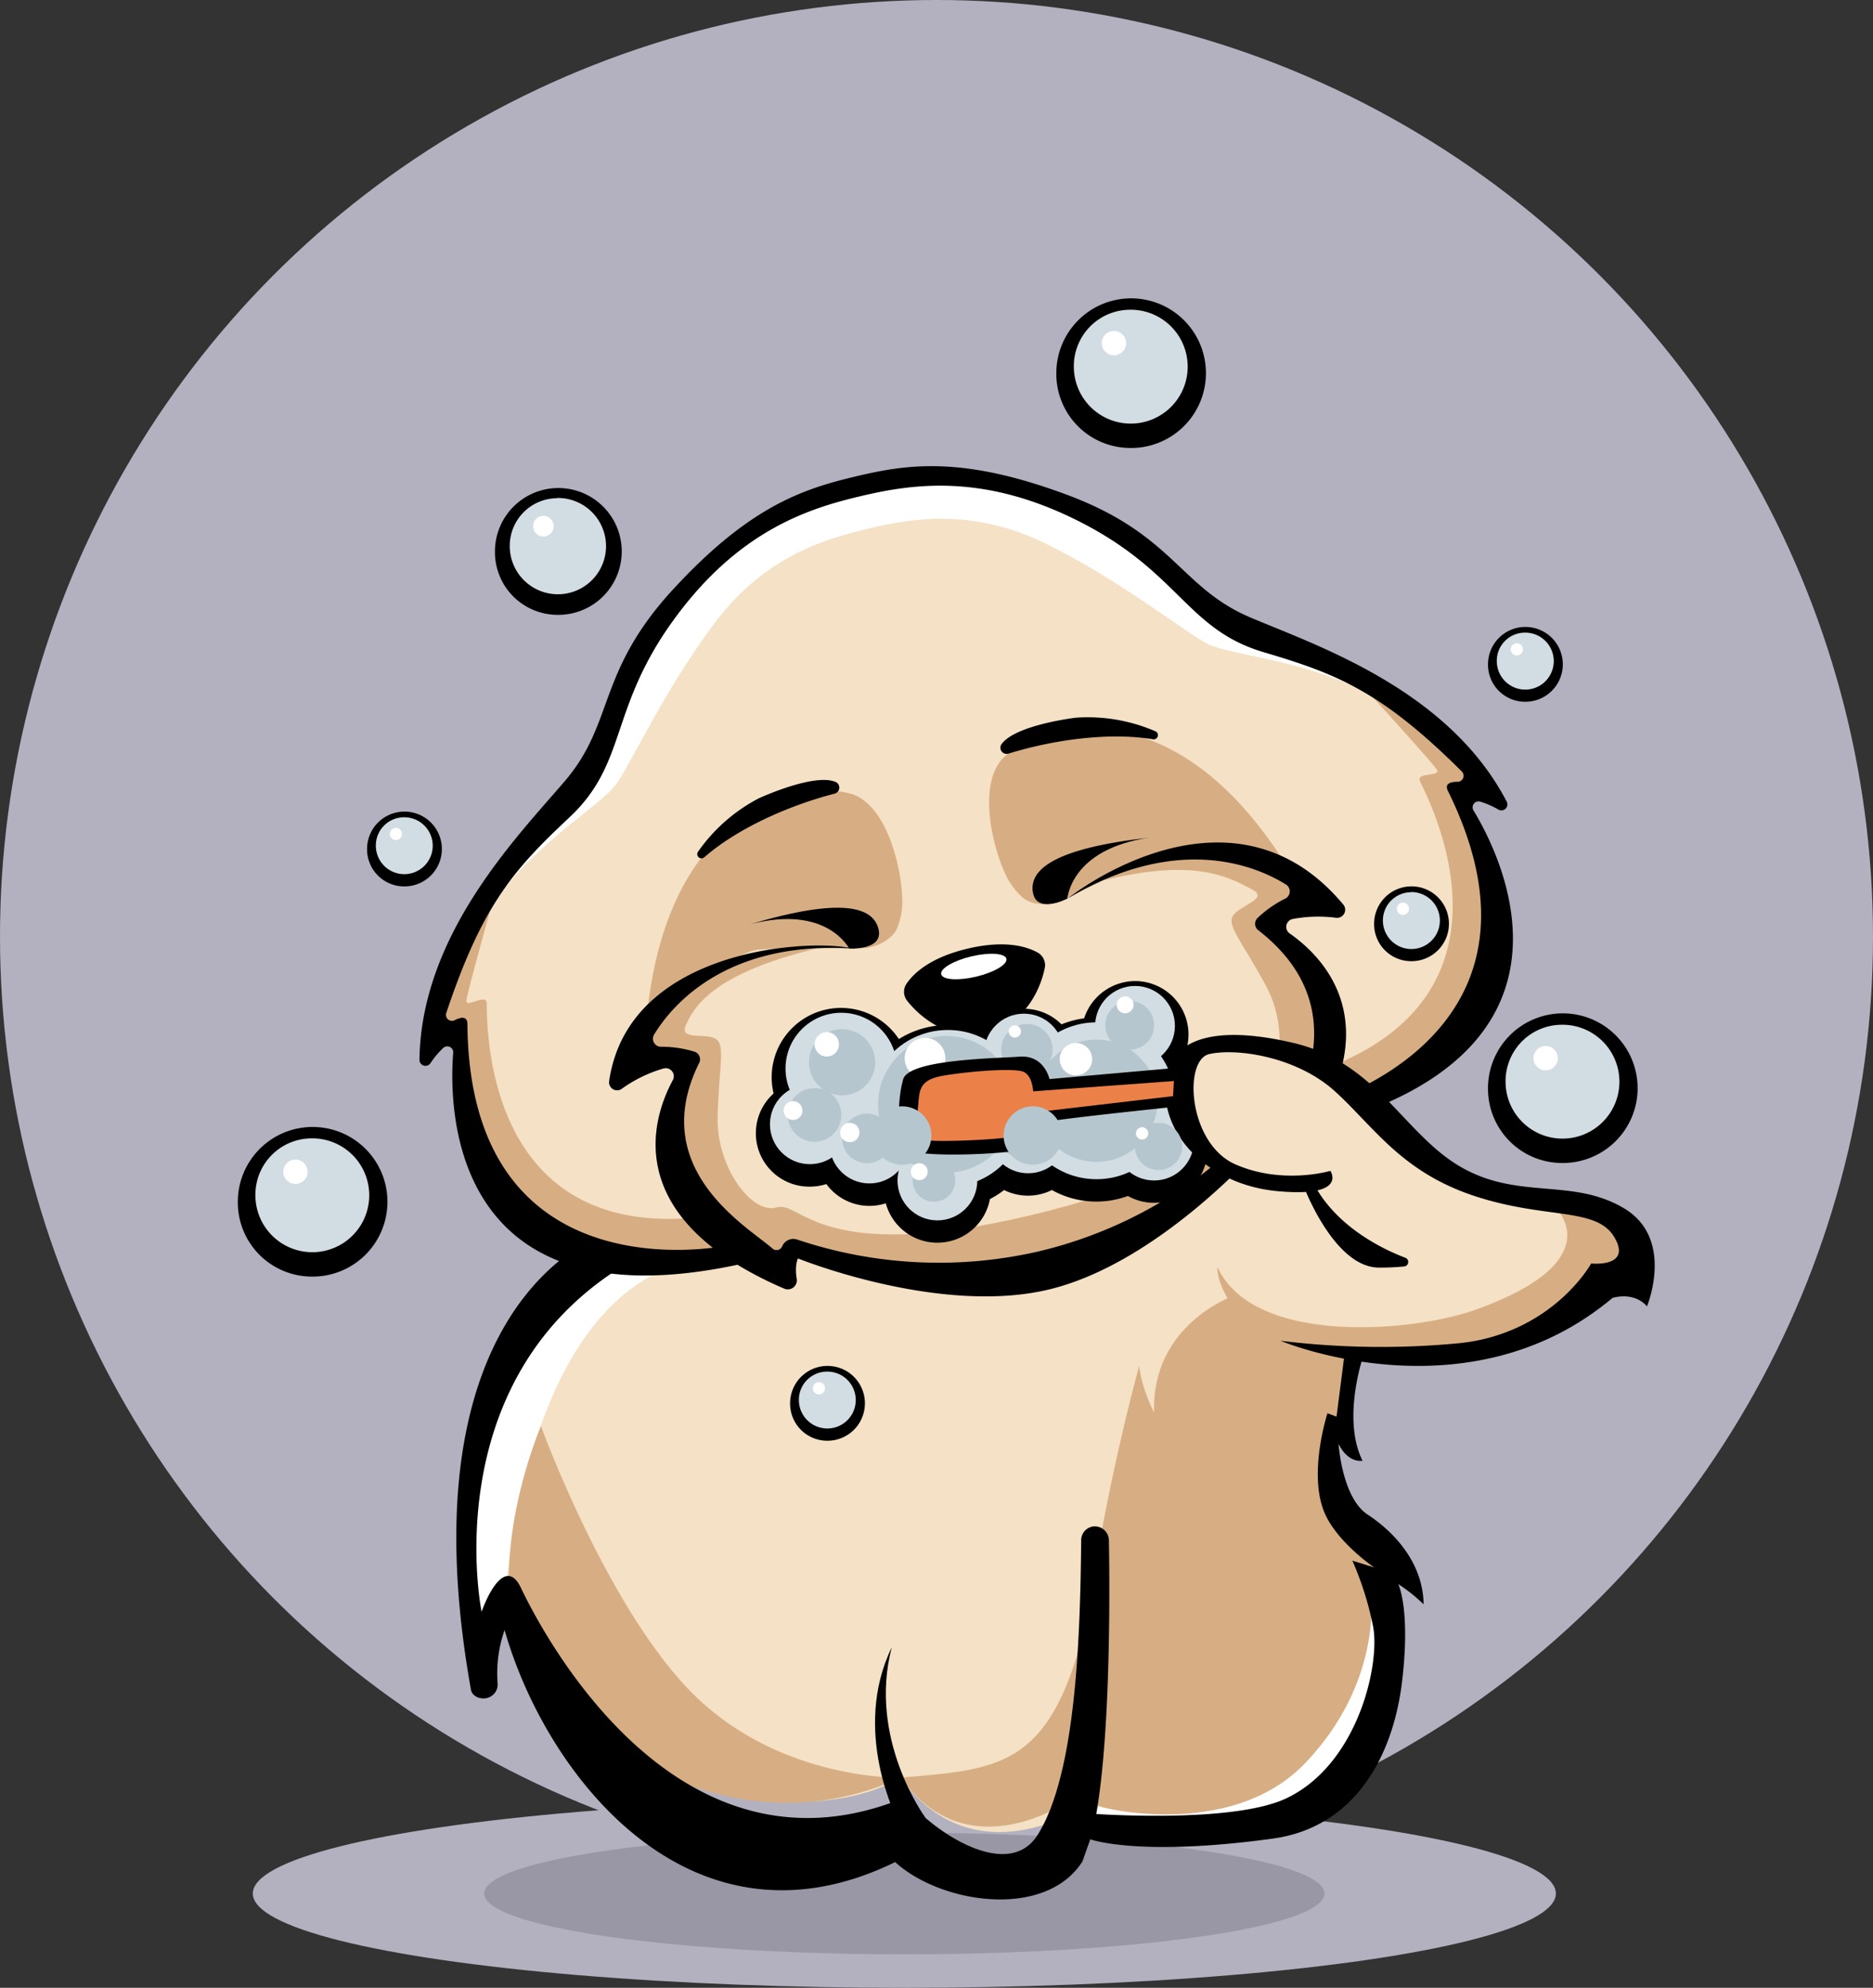 <?xml version="1.0" encoding="UTF-8"?> <svg xmlns="http://www.w3.org/2000/svg" viewBox="0 0 413.62 438.89"><rect x="0" y="0" width="413.62" height="438.89" fill="#333333" stroke="none"/> <defs> <style>.cls-1{fill:#b3b1bf;}.cls-2{fill:#9997a5;}.cls-3{fill:#fff;}.cls-4{fill:#f5e1c5;}.cls-5{fill:#d7ae83;}.cls-6{fill:#d2dde3;}.cls-7{fill:#b6c6ce;}.cls-8{fill:#eb8149;}</style> </defs> <title>5</title> <g id="Слой_2" data-name="Слой 2"> <g id="Layer_1" data-name="Layer 1"> <circle class="cls-1" cx="206.81" cy="206.81" r="206.81"></circle> <ellipse class="cls-1" cx="199.71" cy="418.07" rx="143.88" ry="20.82"></ellipse> <ellipse class="cls-2" cx="199.71" cy="418.07" rx="92.79" ry="13.43"></ellipse> <path class="cls-3" d="M185.34,277.41c21.31-5-17.79-.64-26.27-2.4s-15.16.71-22.23,1.44-4.64.64-6.56,1-8.8,6.88-19.5,28.31-6.89,48-6.89,49.75v7.68c0-.48,7.19-6.46,7.19-6.46s8.32,17.65,15.2,25.17C126.28,381.86,97.9,297.75,185.34,277.41Z"></path> <path class="cls-4" d="M307.23,264.58c2.68,8.89-12.18,37.36-13.54,65.49,12.86,14.48,13.52,40.61,6,55.2-17.82,34.45-62.87,14.9-62.87,14.9s-22.57,13.73-38-7.69c-18.12,11.24-67.69,7.49-82.67-37.59-7,4.94-4.91,1.8-4.91,1.8s2.43-61.91,35.23-76.29c0,0,76.07-10.34,88.47-16.14s45-19.38,45-19.38l12.19,1.65,6.46-4Z"></path> <path class="cls-5" d="M254.86,407c-5,1.49-14.11-3.43-14.11-5.39s-3.16-31.73,1.39-57.33,9.45-42.73,9.45-42.73.18,4.08,3.27,10.34c-.63-19.38,17.33-25.69,17.33-25.69,7.9,8.14,27.54,11.08,27.54,11.08l-2.2,6-1.27,13s-4,.22-3.14,2.46c0,0,.38,11.23,4.61,16.85s6.47,7.3,7,8.42,0,1.9,0,4.13,3,4.36,2.24,16.1-1.57,13.58-5.37,20.43-5.79,9.13-10.55,11.79-8.23,2.11-16.84,4.34S254.86,407,254.86,407Z"></path> <path class="cls-3" d="M240.75,398.05c.13.93,30.77,8.87,47.62-8.91s14.38-36.67,14.38-36.67,11,19.68,1.79,30.71S275.43,402,263.67,403.31s-26.38-.46-26.07-1.05S240.75,398.05,240.75,398.05Z"></path> <path class="cls-5" d="M198.92,392.49s-25.92.72-45.2-17.83-34.26-59.78-34.26-59.78-9.94,22.74-6.3,43.7C116.2,376.07,156.88,411.77,198.92,392.49Z"></path> <path class="cls-5" d="M243.22,339.53l-6.44,57.66s-22.84,16.5-37.86-4.71C224.05,390.3,235.73,390.6,243.22,339.53Z"></path> <path d="M241.16,405c4.33-17.52,3.88-56.27,3.72-65a3.14,3.14,0,0,0-3.12-3,3.07,3.07,0,0,0-3,3.12c-.21,22.75-1.32,51.66-9.56,64.93-6.09,9.82-21,.82-28-6.71a3.22,3.22,0,0,0-3.48-.64c-47.6,17.83-76.35-33.85-82.71-47.16-2.77-5.8-6.41-.85-8.66,5.32,0,0-10.53-51.52,32.29-77-5.77-5.81-6-6-6-6S88.71,287.51,104,373.07c.27,1.5,2.07,2.2,3.57,1.83a3.07,3.07,0,0,0,2.32-3.26,29,29,0,0,1,1.54-11.74c9.23,32.43,41.35,73.2,86.25,51.23,10.08,9.21,33.12,12.71,41.35-.12Z"></path> <path class="cls-4" d="M237.83,196.87c8.8-6.13,37.7-22.48,58.82,2.86a1.78,1.78,0,0,1-1.62,2.89,30.6,30.6,0,0,0-9.5.26,1.78,1.78,0,0,0-.71,3.23c6.52,4.56,18.48,16.33,8.76,37,11.29-4.07,49.37-21.71,26.1-68.63-.64-1.51.67-1.89,2.22-1.88a1.33,1.33,0,0,0,.93-2.26c-17.89-17.81-27.71-21.59-43.77-26.35-16.86-5-18.49-17.37-40-28.51s-37.41-8.71-49.14-5.92-27,7.77-41.23,27.4-10.09,31.42-22.9,43.46c-12.21,11.48-19.27,19.27-27.23,43.23a1.32,1.32,0,0,0,1.84,1.59c1.38-.7,2.72-.95,2.83.69.33,52.37,42.27,51,54.19,49.54-18-14.09-12.6-30-8.83-37a1.79,1.79,0,0,0-2.09-2.57,29.88,29.88,0,0,0-9.12,4.43,1.77,1.77,0,0,1-2.85-1.62c4.08-28.18,41-31.17,51.75-29.65l2.67.43H189l-.31,0h-.3c-28-1.79-40,12.5-43.93,19a1.77,1.77,0,0,0,1.56,2.69,25,25,0,0,1,7.32,1.08,1.77,1.77,0,0,1,1.08,2.48c-11.72,23.49,10.81,36.19,16.18,41a1.34,1.34,0,0,0,2.09-.4l.13-.27a2.68,2.68,0,0,1,3.28-1.3,98.22,98.22,0,0,0,53.43,2.56,96.34,96.34,0,0,0,46.57-26.37,2.69,2.69,0,0,1,3.49-.29l.94.7a1.33,1.33,0,0,0,1.87-.28c3.7-5.07,17.84-27.34-4.54-44.65a1.78,1.78,0,0,1-.13-2.69,24.71,24.71,0,0,1,6.09-4.27,1.78,1.78,0,0,0,.18-3.11c-6.46-4-23.76-11.51-48.3,3.13l.09-.07Z"></path> <path class="cls-5" d="M199.22,198.05c-.2-6.14-3-19-10.18-22.37s-41.34-1.61-46.21,49c14.66-10.94,21.52-14.67,24.54-15s23.9-.34,23.9-.34,4.8-.63,6.73-4.13A15.44,15.44,0,0,0,199.22,198.05Z"></path> <path class="cls-5" d="M152.21,235c-.71-1.38-8.14-2.52-8.14-2.52s-3.5-1.68-3.49-2.46,8.68-12.32,8.68-12.32S161,210,180.4,209.41c-23.4,5.59-27.28,13.28-28.91,16.86s4.28,1.69,6.54,3.09.71,6.22.44,17.31,7.65,21.59,13.05,19.92,9.19,12.87,56.12,1.72,43.75-25.84,49.33-26.78,7.92-13.88,2.7-23.67-8.8-13.39-7.4-15.65,7.92-3.77,4.45-5.7c-6.63-3.7-14.14-6.73-33.4-2.06,16.93-9.46,31.54-6.59,31.54-6.59s12.93,6.4,13.29,7.09-2,3.77-2,3.77-6.12,4.35-6.14,5.91,3.08,2.36,4.88,4.25,7,3.87,7.27,7,1.47,15.13.73,16.08-8.71,18.9-8.71,18.9c-2.1,3.4-2.16,3.13-2.16,3.13s-3.05-2.47-6.36-1.1-12.69,10.7-23,18.16-22.7,7.2-22.7,7.2-11,5.82-23.51,3.78-25.11-6.15-28.68-5.89-5.18,3.85-5.18,3.85.07.27-3.33-1.82c0,0-15.2-12.45-16.29-13s-5.45-11.76-6.58-14.68,2.59-7,3.35-9.5S152.93,236.37,152.21,235Z"></path> <path class="cls-5" d="M221.83,192.54c-2.55-5.59-5.75-18.37-.84-24.57s36.3-19.85,63.19,23.29c-18-3.27-25.8-3.56-28.65-2.49S234,199.11,234,199.11s-4.58,1.58-7.87-.7A15.54,15.54,0,0,1,221.83,192.54Z"></path> <path class="cls-5" d="M303.3,154.1s13,14.24,14,15.83-4.41.56-3.78,2.4,25.19,45.33-19.63,63.14c-4.05,11-2.57,10.77-2.57,10.77s21.53-10,29.29-17.61,12.05-23,11.32-26.87-8.85-24.21-9-24.46-1.64-2-.31-2.54,4.74-1.24,4.45-2.42S309.73,157.12,307.92,156A22.15,22.15,0,0,0,303.3,154.1Z"></path> <path class="cls-5" d="M108.4,200.43S103.23,219,103,220.86s4.2-1.48,4.46.44-2.1,51.82,45.94,47.56c8.58,8,7.13,8.47,7.13,8.47s-23.7.79-34.07-2.55-21.1-15.1-22.2-18.91-3-25.6-3-25.89.55-2.55-.86-2.41-4.79,1-5.07-.16S104,206,105.14,204.2A21.74,21.74,0,0,1,108.4,200.43Z"></path> <path d="M222.44,246.44a3.16,3.16,0,0,0,2.34-3.8l-4.38-18.43a3.16,3.16,0,1,0-6.14,1.46l4.38,18.43A3.16,3.16,0,0,0,222.44,246.44Z"></path> <path class="cls-3" d="M128.23,173.17c4.1-7.16,8.35-18.62,10.92-24.07s18-35.09,50.76-39.53C221.19,98.78,248.27,118.33,253,122s13.7,12,20.58,16.58,26.41,10.17,33.27,17.06c-16.13-10.1-35-10.64-40.44-13.61S247.07,127.93,230.86,120s-29.67-5.53-39.25-3.25-22.7,6.17-33.6,20.56S139.68,167.94,136.19,173s-20.13,14.07-30,30.35C109.22,194.14,124.13,180.34,128.23,173.17Z"></path> <path d="M216.76,228.56c-8.69.65-14.19-4.77-16.44-7.61a3.18,3.18,0,0,1-.13-3.75c1.52-2.25,5.14-5.76,13.46-7.74s13.13-.46,15.5.86a3.18,3.18,0,0,1,1.57,3.4c-.73,3.55-3.21,10.87-11.26,14.2Z"></path> <path d="M97.88,231.38a1.31,1.31,0,0,1,2.2,1.06c-1,12.51-.58,60.28,62.78,46.81a82.36,82.36,0,0,0,10.37,5.29,2,2,0,0,0,2.72-2.16c-.51-3.05.26-4.53.26-4.53s31.15,12.63,55.33,6.88,46.31-31,46.31-31,1.36,1,2.28,3.92a2,2,0,0,0,3.39.71,82.66,82.66,0,0,0,6.89-9.4c62.64-16.47,41.48-59.3,35-70A1.31,1.31,0,0,1,326.9,177a18.57,18.57,0,0,1,4,1.75,1.32,1.32,0,0,0,1.83-1.76c-12.92-24.79-42-34.46-56.61-40.66-15.49-6.58-16.91-18.24-40.27-27s-35.55-6.84-47-4.11-23.22,6.49-40.14,24.83-12.95,29.39-23.83,42.23C114.62,184.35,93,206.06,92.63,234a1.33,1.33,0,0,0,2.43.75A18.79,18.79,0,0,1,97.88,231.38Zm88.39-22.3c-10.77-1.52-47.67,1.47-51.75,29.65a1.77,1.77,0,0,0,2.85,1.62,29.88,29.88,0,0,1,9.12-4.43,1.79,1.79,0,0,1,2.09,2.57c-3.77,7-9.16,22.9,8.83,37-11.92,1.45-53.86,2.83-54.19-49.54-.11-1.64-1.45-1.39-2.83-.69a1.32,1.32,0,0,1-1.84-1.59c8-24,15-31.75,27.23-43.23,12.81-12,8.7-23.83,22.9-43.46s29.5-24.62,41.23-27.4,27.63-5.22,49.14,5.92S262.2,139,279.06,144c16.06,4.76,25.88,8.54,43.77,26.35a1.33,1.33,0,0,1-.93,2.26c-1.55,0-2.86.37-2.22,1.88,23.27,46.92-14.81,64.56-26.1,68.63,9.72-20.68-2.24-32.45-8.76-37a1.78,1.78,0,0,1,.71-3.23,30.6,30.6,0,0,1,9.5-.26,1.78,1.78,0,0,0,1.62-2.89c-21.12-25.34-50-9-58.82-2.86l-2.05,1.48-.09.07c24.54-14.64,41.84-7.16,48.3-3.13a1.78,1.78,0,0,1-.18,3.11,24.71,24.71,0,0,0-6.09,4.27,1.78,1.78,0,0,0,.13,2.69c22.38,17.31,8.24,39.58,4.54,44.65a1.33,1.33,0,0,1-1.87.28l-.94-.7a2.69,2.69,0,0,0-3.49.29,96.34,96.34,0,0,1-46.57,26.37,98.22,98.22,0,0,1-53.43-2.56,2.68,2.68,0,0,0-3.28,1.3l-.13.27a1.34,1.34,0,0,1-2.09.4c-5.37-4.77-27.9-17.47-16.18-41a1.77,1.77,0,0,0-1.08-2.48,25,25,0,0,0-7.32-1.08,1.77,1.77,0,0,1-1.56-2.69c3.93-6.46,15.88-20.75,43.93-19h.3l.31,0h-.05Z"></path> <ellipse class="cls-3" cx="215.05" cy="213.4" rx="7.4" ry="2.3" transform="translate(-43.52 55.51) rotate(-13.37)"></ellipse> <path d="M167.51,176.29s12.2-5.66,17-3.65a1.37,1.37,0,0,1-.2,2.59c-10.43,2.7-21.62,7.79-28.79,14.06a.93.93,0,0,1-1.37-1.24A37.59,37.59,0,0,1,167.51,176.29Z"></path> <path d="M237.59,158.46s-13.34,1.58-16.41,5.83a1.37,1.37,0,0,0,1.54,2.1c10.3-3.18,22.49-4.73,31.89-3.16a.93.93,0,0,0,.51-1.78A37.61,37.61,0,0,0,237.59,158.46Z"></path> <circle class="cls-6" cx="68.73" cy="263.5" r="13.53"></circle> <circle class="cls-3" cx="65.24" cy="258.71" r="2.69"></circle> <path d="M68.73,281.86a16.52,16.52,0,1,0-16.21-16.52A16.37,16.37,0,0,0,68.73,281.86Zm0-30.52A12.57,12.57,0,1,1,56.4,263.9,12.44,12.44,0,0,1,68.73,251.34Z"></path> <circle class="cls-6" cx="344.81" cy="238.42" r="13.53"></circle> <circle class="cls-3" cx="341.33" cy="233.63" r="2.69"></circle> <path d="M344.81,256.78a16.52,16.52,0,1,0-16.21-16.52A16.37,16.37,0,0,0,344.81,256.78Zm0-30.52a12.57,12.57,0,1,1-12.33,12.56A12.44,12.44,0,0,1,344.81,226.26Z"></path> <circle class="cls-6" cx="249.48" cy="80.55" r="13.53"></circle> <circle class="cls-3" cx="245.99" cy="75.76" r="2.69"></circle> <path d="M249.48,98.91a16.52,16.52,0,1,0-16.21-16.52A16.36,16.36,0,0,0,249.48,98.91Zm0-30.52A12.57,12.57,0,1,1,237.14,81,12.45,12.45,0,0,1,249.48,68.39Z"></path> <circle class="cls-6" cx="122.95" cy="120.23" r="11.44"></circle> <circle class="cls-3" cx="120" cy="116.18" r="2.28"></circle> <path d="M123,135.75a14,14,0,1,0-13.7-14A13.84,13.84,0,0,0,123,135.75Zm0-25.8a10.63,10.63,0,1,1-10.43,10.62A10.52,10.52,0,0,1,123,110Z"></path> <circle class="cls-6" cx="89.16" cy="186.53" r="6.76"></circle> <circle class="cls-3" cx="87.42" cy="184.13" r="1.35"></circle> <path d="M89.16,195.71a8.26,8.26,0,1,0-8.1-8.26A8.19,8.19,0,0,0,89.16,195.71Zm0-15.26A6.28,6.28,0,1,1,83,186.73,6.22,6.22,0,0,1,89.16,180.45Z"></path> <circle class="cls-6" cx="182.58" cy="308.92" r="6.76"></circle> <circle class="cls-3" cx="180.84" cy="306.52" r="1.35"></circle> <path d="M182.58,318.1a8.26,8.26,0,1,0-8.1-8.26A8.19,8.19,0,0,0,182.58,318.1Zm0-15.26a6.28,6.28,0,1,1-6.16,6.28A6.22,6.22,0,0,1,182.58,302.84Z"></path> <circle class="cls-6" cx="311.55" cy="203.05" r="6.76"></circle> <circle class="cls-3" cx="309.81" cy="200.65" r="1.35"></circle> <path d="M311.55,212.22a8.26,8.26,0,1,0-8.1-8.26A8.18,8.18,0,0,0,311.55,212.22Zm0-15.26a6.29,6.29,0,1,1-6.16,6.29A6.23,6.23,0,0,1,311.55,197Z"></path> <circle class="cls-6" cx="336.71" cy="145.76" r="6.76"></circle> <circle class="cls-3" cx="334.96" cy="143.37" r="1.35"></circle> <path d="M336.71,154.94a8.26,8.26,0,1,0-8.11-8.26A8.18,8.18,0,0,0,336.71,154.94Zm0-15.26a6.29,6.29,0,1,1-6.17,6.28A6.22,6.22,0,0,1,336.71,139.68Z"></path> <path d="M262.46,244.72a20.11,20.11,0,0,0-2.35-9.23,11.81,11.81,0,0,0-9.46-18.88,11.9,11.9,0,0,0-11.24,8.23,20.28,20.28,0,0,0-5,1.33,11.7,11.7,0,0,0-8.32-3.44,11.84,11.84,0,0,0-9.59,4.93,20.25,20.25,0,0,0-18,1.76,15.31,15.31,0,0,0-28.09,8.42,14.88,14.88,0,0,0,.43,3.59A11.79,11.79,0,0,0,178.85,262a12.09,12.09,0,0,0,3.64-.57,11.77,11.77,0,0,0,13.12,4.25,11.81,11.81,0,0,0,23-.93,21.24,21.24,0,0,0,3.13-2,11.84,11.84,0,0,0,10.55,0,20.19,20.19,0,0,0,16.79,1.31,11.66,11.66,0,0,0,5.77,1.51,11.83,11.83,0,0,0,11.81-11.81A11.67,11.67,0,0,0,262.46,244.72Z"></path> <circle class="cls-6" cx="185.78" cy="235.92" r="12.31"></circle> <circle class="cls-6" cx="209.31" cy="244.73" r="17.32"></circle> <circle class="cls-6" cx="242.14" cy="243.04" r="17.32"></circle> <circle class="cls-6" cx="191.99" cy="252.48" r="8.81"></circle> <circle class="cls-6" cx="207.01" cy="260.64" r="8.81"></circle> <circle class="cls-6" cx="227.05" cy="250.24" r="8.81"></circle> <circle class="cls-6" cx="254.86" cy="251.83" r="8.81"></circle> <circle class="cls-6" cx="250.65" cy="226.5" r="8.81"></circle> <circle class="cls-6" cx="178.84" cy="248.23" r="8.81"></circle> <circle class="cls-6" cx="226.12" cy="232.62" r="8.81"></circle> <path class="cls-4" d="M281.28,295.29c.83.3,21.4,7.75,37.79,3.88s27-12.65,31.91-14.68,5.2.67,7.44-4.1,5.67-2.39,1.95-7.9-8.65-7.31-17.89-8.8-17-2.09-24.15-6.71-9.88-9-16.05-13.75-5.91-5.85-15.11-10.1-20.42-4.32-22.95-1.64-3.51,1.49-4.18,5.22,1.79,7.75,2.69,11.18,4.24,10,11.4,12.24,16.8-.41,17.59,1.41S281.28,295.29,281.28,295.29Z"></path> <path class="cls-5" d="M268.91,279.87c-.45-.95.06,14.76,22.17,18.23S347.17,292,354,284.94s7.5-11.48,6.74-13.12c-2.79-6-17.1-5-17.1-5s12.23,11.62-17.78,22.36C311.83,294.19,276.92,297.09,268.91,279.87Z"></path> <path d="M257.72,237.09c1.47-6.88,9.33-11.18,27.9-6.82s24.45,20.27,37.14,27.48,24.45,2.27,35.82,9,5.12,21.7,5.12,21.7-2.28-3.23-7.58-1.9c-32,26.91-73.34,9.48-73.34,9.48a181.5,181.5,0,0,0,39.23.56c20.84-2.08,29.37-17.62,29.37-17.62s9.1.95,5.12-5.8-15.16-3.86-31.08-9.17-22-15.16-30.51-22.95-21.84-9.68-27.86-8.32c-5.78,1.31-4.66,19.75,5.74,24.34s21,1.45,21,1.45,4,5.93-11.74,4.47S255.06,249.53,257.72,237.09Z"></path> <path d="M284.18,397c-12,5.8-43.43,3.43-43.43,3.43v5.67s10.62,3.92,40.31-.15c18.48-2.54,26.62-18.65,28.55-34.57,1.94-16.12-.83-21.63-.83-21.63a36.86,36.86,0,0,1,5.6,4.47c-.15-9.39-6.71-16.1-12.38-19.83s-6.41-15.65-6.41-15.65,1.69,4.14,5.31,3.79c-4.67-9.34.21-23.32.21-23.32h-4.22l-1.74,13.57-2-.75s-4.57,14-.34,22.65c3,6.2,10.64,11.39,10.64,11.39l-4.81-1.5A69.81,69.81,0,0,1,303.2,359C304.87,367.3,299.93,389.44,284.18,397Z"></path> <path d="M289,261.87a1,1,0,0,0-.59,1.29c1.48,3.5,7.61,16.71,16.11,16.71a51.25,51.25,0,0,0,5.68-.26,1,1,0,0,0,.23-1.87c-5-1.9-14.62-6.54-19.79-15.42A1.39,1.39,0,0,0,289,261.87Z"></path> <circle class="cls-7" cx="185.96" cy="234.54" r="7.31"></circle> <path class="cls-7" d="M209,258.93a15.1,15.1,0,1,1,15.1-15.09A15.11,15.11,0,0,1,209,258.93Z"></path> <path class="cls-7" d="M242.14,256.54a13.5,13.5,0,1,1,13.5-13.5A13.51,13.51,0,0,1,242.14,256.54Z"></path> <path class="cls-7" d="M191.45,256.83a5.48,5.48,0,1,1,5.48-5.48A5.49,5.49,0,0,1,191.45,256.83Z"></path> <path class="cls-7" d="M206.26,265.34a4.7,4.7,0,1,1,4.7-4.7A4.71,4.71,0,0,1,206.26,265.34Z"></path> <circle class="cls-7" cx="225.07" cy="250.51" r="4.85"></circle> <path class="cls-7" d="M255.86,258.34a5.21,5.21,0,1,1,5.2-5.21A5.21,5.21,0,0,1,255.86,258.34Z"></path> <circle class="cls-7" cx="249.48" cy="226.38" r="5.39"></circle> <path class="cls-7" d="M179.89,252.09a5.92,5.92,0,1,1,5.91-5.91A5.92,5.92,0,0,1,179.89,252.09Z"></path> <path class="cls-7" d="M226.79,237.44a5.68,5.68,0,1,1,5.67-5.68A5.69,5.69,0,0,1,226.79,237.44Z"></path> <circle class="cls-3" cx="182.58" cy="230.58" r="2.69"></circle> <circle class="cls-3" cx="204.27" cy="233.64" r="4.49"></circle> <circle class="cls-3" cx="224.11" cy="227.73" r="1.36"></circle> <circle class="cls-3" cx="252.21" cy="250.24" r="1.36"></circle> <circle class="cls-3" cx="248.46" cy="221.86" r="1.87"></circle> <circle class="cls-3" cx="203" cy="258.7" r="1.87"></circle> <circle class="cls-3" cx="237.6" cy="233.86" r="3.58"></circle> <circle class="cls-3" cx="175.13" cy="245.2" r="2.08"></circle> <circle class="cls-3" cx="187.66" cy="250.04" r="2.14"></circle> <path class="cls-8" d="M201.74,237.11c.8-.34,13.71-1.82,15.93-2.22s8.13-1.28,9.27,0,2.42,1.69,2.76,2.59-.89.91,4.93,1.38,24.87-2.71,24.74-1.71-.38,6-.38,6-28.35,2.79-28.62,3.6-.6,4-2,4.84-1.68,1.48-6.38,1.28-19.36,1.28-19.77,0-1.94-3.27-1.94-5.52.73-2.85.73-4.53A54.9,54.9,0,0,1,201.74,237.11Z"></path> <path d="M260.44,235.72l-28.68,2.53s-1.12-5.35-6.6-4.95-24.43.58-25.71,5-1.48,13.16.6,15.31,22.66,1.28,27,0,5.71-4,5.45-6.16c6.79-1,28-3.19,28-3.19v-2.41l-30.89,3.62a7.24,7.24,0,0,1-1.19,4.24c-1.35,1.81-18.8,2.39-22.52,2.15s-3.7-3.22-3.23-6.92-.25-6.42,5.58-7.43,15.71-1.74,17.75-.87,2.15,4.32,2.15,4.32l32-2.34Z"></path> <path class="cls-7" d="M199.24,257.17a6.45,6.45,0,1,1,6.44-6.44A6.45,6.45,0,0,1,199.24,257.17Z"></path> <path class="cls-7" d="M228.08,257.17a6.45,6.45,0,1,1,6.45-6.44A6.46,6.46,0,0,1,228.08,257.17Z"></path> <path d="M204.27,401.19s-12.67-17.27-7.34-37.47c-9,18.49,1.27,38.09,1.27,38.09l6.07,3.89Z"></path> <path d="M235.69,198.42c.09-.07.65-10.89,18.09-13.47-20.91,2.35-26.46,7-25.7,12S235.69,198.42,235.69,198.42Z"></path> <path d="M187.55,209.42c-.11,0-4.84-9.78-21.9-5.35,20.17-6,27.1-3.85,28.34,1S187.55,209.42,187.55,209.42Z"></path> </g> </g> </svg> 